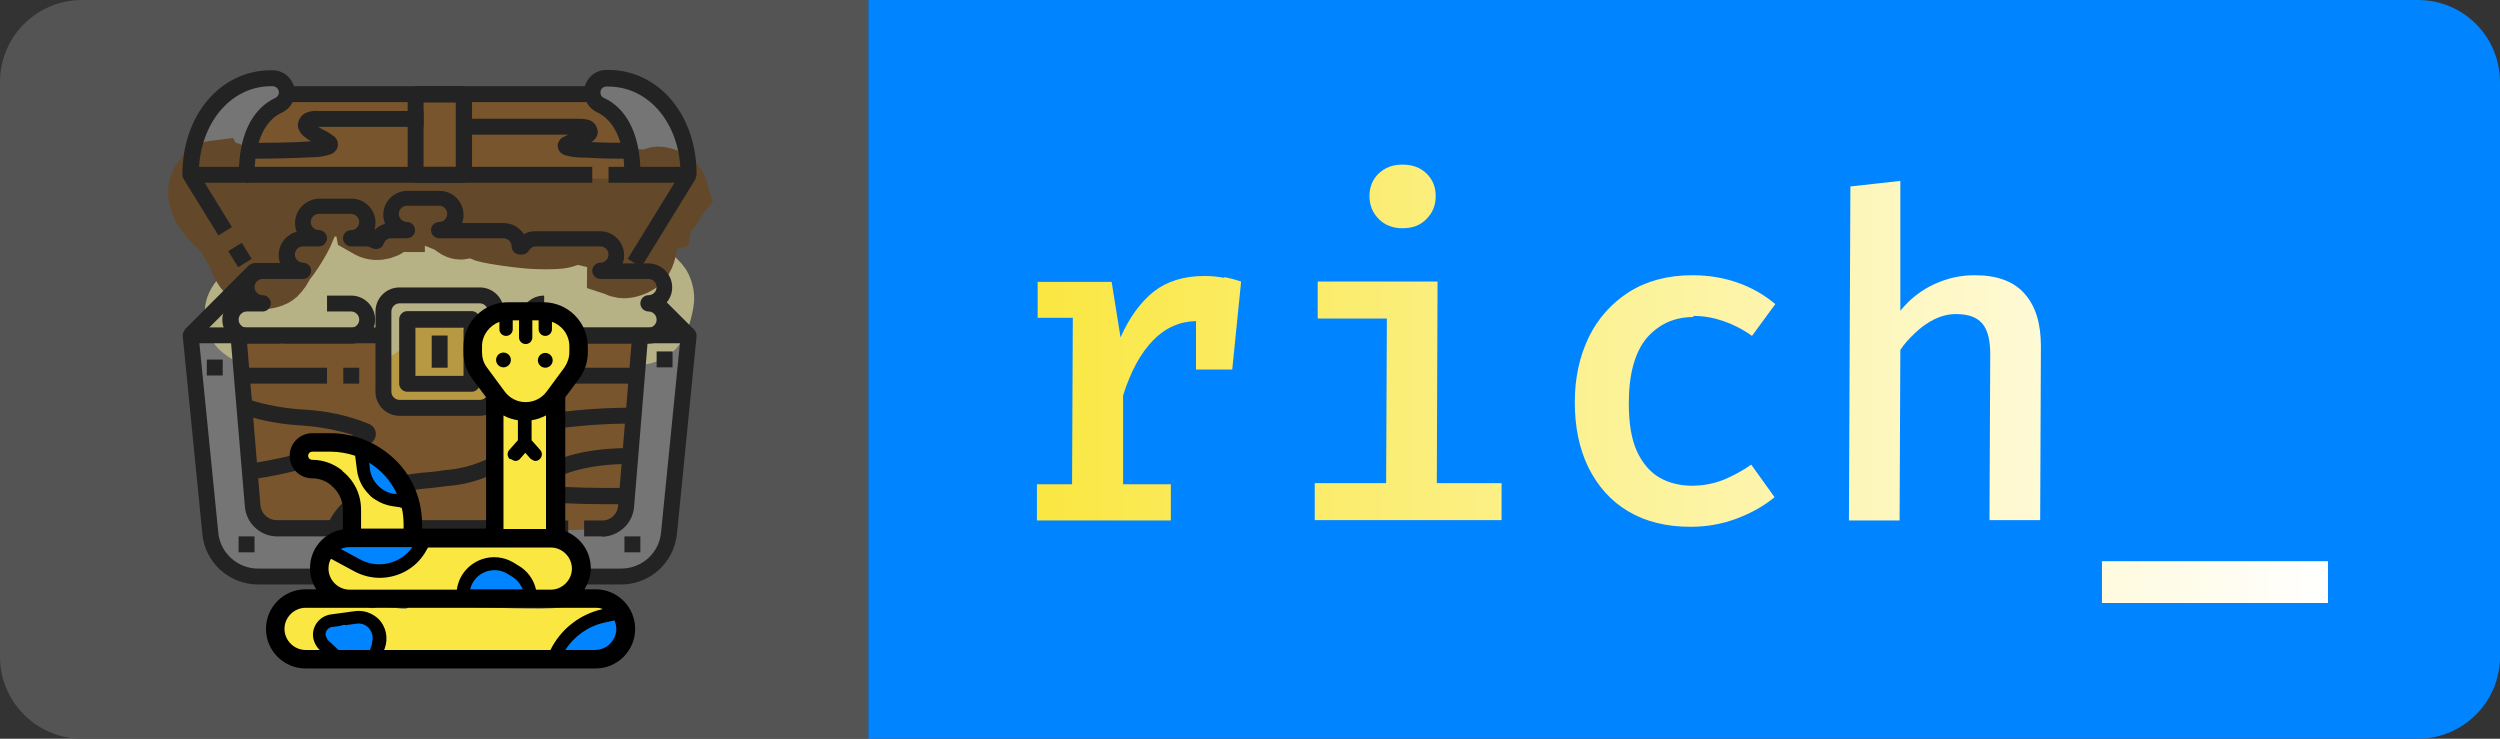 <?xml version="1.0" encoding="UTF-8"?>
<svg id="Layer_1" data-name="Layer 1" xmlns="http://www.w3.org/2000/svg" xmlns:xlink="http://www.w3.org/1999/xlink" viewBox="0 0 67.58 19.97">
  <rect x="0" y="0" width="67.58" height="19.97" fill="#333333" stroke="none"/>
  <defs>
    <style>
      .cls-1 {
        fill: #545454;
      }

      .cls-2 {
        fill: #ffcb37;
      }

      .cls-3 {
        fill: url(#linear-gradient);
      }

      .cls-4 {
        fill: #0084ff;
      }

      .cls-5 {
        fill: #fff6a9;
        stroke: #fff6a9;
      }

      .cls-5, .cls-6 {
        stroke-miterlimit: 3.26;
        stroke-width: 1.63px;
      }

      .cls-7 {
        fill: #925711;
      }

      .cls-8 {
        opacity: .58;
      }

      .cls-9 {
        fill: #fae742;
      }

      .cls-10 {
        fill: #8d8d8d;
      }

      .cls-6 {
        fill: #6e400c;
        stroke: #6e400c;
      }
    </style>
    <linearGradient id="linear-gradient" x1="28.04" y1="10.37" x2="62.93" y2="10.37" gradientUnits="userSpaceOnUse">
      <stop offset="0" stop-color="#fae742"/>
      <stop offset="1" stop-color="#fff"/>
    </linearGradient>
  </defs>
  <path class="cls-4" d="M65.36,0H23.47v19.97h41.89c1.22,0,2.22-.99,2.22-2.22V2.22C67.58.99,66.59,0,65.36,0Z"/>
  <path class="cls-1" d="M2.22,0h21.25v19.97H2.22c-1.22,0-2.22-.99-2.22-2.22V2.22C0,.99.99,0,2.22,0Z"/>
  <g>
    <g class="cls-8">
      <path class="cls-2" d="M11.24,8c.39-.05,1.42-.07,1.77,0,.07.01.12.03.17.04-.04,0-.08-.01-.12-.02-.06,0-.12,0-.18,0,0,0-.01,0-.02,0,.02,0,.05,0,.07.02.03,0,.05.01.08.02.08.03.19.09.25.16.06.07.11.15.13.24.03.09.03.18.02.28,0,.1-.03.22-.07.31-.01.02-.02.04-.03.06.02,0,.04-.02.06-.03-.03.29.1.93.03,1.24-.06.25-.17.49-.32.59-.13.09-.28.05-.5.06-.31.01-.93-.05-1.22-.03-.19.01-.28.11-.41.08-.13-.03-.28-.12-.37-.26-.13-.19-.18-.59-.22-.88-.03-.28-.02-.59,0-.83.02-.19.04-.34.11-.5.07-.15.16-.33.29-.43.13-.09.26-.11.5-.14Z"/>
      <path class="cls-10" d="M6.91,2.07c.17-.04.32-.01.44.04.11.05.22.13.27.24.07.12.1.34.07.48-.02.12-.09.21-.2.31-.14.13-.55.28-.64.35-.04.03-.03.03-.05.06-.05.05-.18.17-.2.27-.02.11.12.22.11.37-.01.19-.11.55-.27.68-.16.13-.5.16-.7.11-.18-.04-.37-.19-.46-.35-.09-.16-.1-.4-.07-.62.03-.24.15-.53.29-.77.16-.26.4-.52.64-.71.23-.19.55-.39.77-.44ZM16.44,1.99c.13,0,.35,0,.55.11.29.16.75.57,1.01.93.25.36.53.94.51,1.25,0,.22-.15.4-.31.49-.18.11-.55.11-.77.07-.18-.03-.36-.08-.46-.2-.11-.13-.16-.39-.15-.55.01-.14.22-.22.18-.37-.06-.22-.76-.58-.92-.81-.1-.14-.13-.24-.11-.37.02-.15.18-.41.27-.49.06-.06.1-.07.18-.07ZM5.66,9.07c.14,0,.47.09.62.25.16.18.2.58.23.83.02.21-.06.31-.03.57.04.38.3,1.13.37,1.6.05.39.04.74.03,1.03,0,.24-.13.47-.07.63.06.15.17.27.38.35.33.12.98.07,1.6.07.76,0,1.85-.1,2.66-.1.72,0,1.27.09,2,.1.83,0,2.24-.18,2.73-.07.05.01.1.03.14.04.02-.1.07-.21.15-.29.06-.07.18-.13.29-.17,0-.04,0-.07.01-.11.05-.25.24-.46.3-.76.07-.37-.02-.9.03-1.33.05-.42.23-.87.27-1.23.03-.31-.06-.6,0-.83.05-.2.19-.4.28-.48.06-.05.09-.06.17-.07.11-.01.32-.01.43.03.1.04.19.09.25.22.09.2.09.67.07,1.03-.03.39-.21.78-.27,1.23-.06.5.02,1.2-.07,1.63-.06.33-.25.56-.3.8-.04.21.06.36,0,.57-.08.26-.35.69-.52.85-.11.11-.19.13-.33.17-.19.04-.57.05-.76,0-.04,0-.07-.02-.1-.03-.31.1-.89.05-1.3.04-.42,0-.78-.09-1.2-.1-.45,0-.87.07-1.43.07-.71,0-1.83-.14-2.56-.13-.6,0-1.05.1-1.56.1-.51,0-1.19,0-1.5-.1-.19-.06-.26-.16-.35-.25-.07-.07-.08-.14-.15-.22-.09-.1-.26-.2-.35-.32-.09-.12-.17-.26-.2-.4-.03-.13,0-.21,0-.4,0-.3.11-.9.07-1.33-.04-.41-.22-.74-.3-1.2-.09-.53-.25-1.47-.17-1.83.05-.21.2-.31.28-.38.06-.05.09-.07.17-.07Z"/>
      <path class="cls-5" d="M11.56,5.47c.1,0,.18-.01.26.01.09.03.2.08.27.15.07.07.11.16.14.25.03.09.02.23.01.29,0,.03-.05.05-.03.07.08.05.92-.06,1.18,0,.17.04.28.15.34.2.02.02.01.04.03.05.04.02.17-.01.25,0,.08.01.09.06.23.08.32.04,1.66-.03,1.96,0,.12.01.13.02.19.05.07.04.15.08.21.17.09.12.11.42.25.51.13.09.38,0,.54.05.16.06.33.2.42.31.07.08.1.16.12.25.02.08.03.15.01.26-.02.14-.09.4-.15.53-.05.1-.09.16-.16.21-.07.06-.15.1-.23.12-.09.02-.18.03-.27.01-.1-.02-.18-.1-.31-.12-.18-.03-.5-.03-.7,0-.17.02-.31.1-.44.12-.11.02-.2.01-.3,0-.1-.01-.17-.06-.29-.08-.16-.03-.44-.06-.6-.05-.12,0-.19.07-.29.07-.11,0-.29-.12-.36-.12-.03,0-.03.01-.05.01-.04,0-.13-.01-.19-.04-.01,0-.02,0-.03-.01,0,0,.01,0,.02,0,.05,0,.1,0,.14,0,.04,0,.06-.01.1-.03.01,0,.03-.01.04-.02-.03,0-.06,0-.09,0-.07,0-.15-.03-.21-.06-.06-.03-.12-.07-.16-.11-.03-.03-.05-.05-.07-.09-.02-.04-.05-.1-.07-.14-.01-.04-.02-.07-.02-.1,0-.04,0-.1,0-.14,0-.03.02-.04,0-.06-.02-.03-.1-.07-.14-.11-.04-.04-.07-.09-.09-.13-.02-.03-.03-.06-.04-.1,0-.02-.01-.04-.02-.07-.01.03-.02.07-.03.11,0,.02,0,.05,0,.07,0,0,0,.01,0,.02-.17-.06-.6-.02-.75-.05-.08-.02-.08-.06-.15-.05-.12,0-.34.16-.56.19-.26.04-.82-.09-.94.01-.08.06.02.2.01.31,0,.11-.03.23-.07.33-.04.09-.1.17-.17.23-.06.05-.14.09-.22.11-.08.02-.17.03-.25.01-.08-.01-.14-.09-.22-.08-.1,0-.13.14-.33.18-.42.09-2.02.09-2.44,0-.2-.04-.26-.12-.34-.18-.06-.05-.08-.11-.11-.18-.03-.08-.05-.18-.04-.26,0-.08.03-.16.07-.23.04-.07.11-.15.17-.2.06-.04.15-.03.2-.08.05-.05.04-.17.08-.24.04-.06.08-.11.14-.16.08-.05.2-.1.33-.12.15-.03.47.05.54-.03.06-.07-.07-.23-.05-.35.02-.12.11-.28.18-.36.06-.07.17-.07.2-.12.03-.06-.02-.14-.01-.21,0-.08.02-.16.05-.23.04-.08.08-.17.16-.24.1-.09.3-.19.44-.23.12-.03.23-.02.34-.01.12.01.27.04.37.08.09.04.17.11.23.17.05.05.07.09.1.15.03.07.04.18.04.26,0,.06-.06.14-.03.17.04.04.18.02.28,0,.11-.02.3-.05.36-.12.05-.07-.02-.19.01-.29.03-.12.11-.29.21-.38.09-.08.2-.13.32-.16.14-.04.35-.03.48-.03Z"/>
      <path class="cls-7" d="M7.02,8.97c.41-.04,2.03.16,2.48.15.21,0,.25-.07.37-.04.12.03.25.12.32.2.06.07.1.15.12.23.02.08.02.18,0,.27-.02.09-.09.18-.1.25,0,.06.03.1.02.15,0,.07-.09.16-.08.25.01.12.05.32.21.42.25.16.96.16,1.4.19.41.03.87.06,1.16.02.21-.03.39-.01.49-.15.13-.16.15-.65.12-.85-.02-.14-.15-.21-.17-.31-.02-.09-.02-.17,0-.25.02-.09.05-.21.14-.28.1-.09.28-.16.45-.19.2-.04.38-.02.68,0,.44.02,1.45.2,1.82.17.21-.02.27-.14.41-.14.13,0,.3.09.4.17.09.08.13.26.16.31.01.02.02,0,.03.03,0,0,0,.01.01.02-.02.03-.03.06-.05.09-.05.12-.06.3-.08.46,0,.12-.02.26-.01.38-.02,0-.03.02-.05.05-.13.3-.21,2.35-.35,2.88-.07.27-.14.36-.23.48-.07.11-.15.18-.24.24-.09.06-.12.09-.31.12-.41.06-1.71.05-2.44.02-.62-.03-1.05-.14-1.66-.15-.71-.02-1.59.06-2.36.06-.75,0-1.81-.02-2.19-.08-.17-.03-.21-.05-.29-.1-.08-.05-.15-.11-.2-.18-.05-.07-.09-.14-.12-.23-.03-.1-.03-.31-.04-.37,0-.02,0-.02,0-.04,0-.02.02-.04.02-.06,0-.01-.02-.03-.02-.04,0-.01,0-.02,0-.04,0-.05-.04-.22-.04-.27,0-.03.02-.04.02-.06,0-.01-.02-.03-.02-.04,0-.01,0-.01,0-.04,0-.08-.02-.33-.02-.56,0-.33.1-.93.06-1.26-.03-.24-.15-.41-.17-.56-.02-.12,0-.24,0-.29,0-.02.02-.02.02-.04,0-.04-.12-.11-.15-.19-.04-.1-.07-.27-.04-.39.03-.13.15-.28.24-.36.08-.07.11-.08.29-.1Z"/>
      <path class="cls-6" d="M5.83,4.61c.09-.01.21,0,.3.02.1.03.16.11.27.13.13.03.28-.02.45-.02.23,0,.57.07.81.07.21,0,.35-.07.55-.08.24-.02.47-.01.82,0,.51.02,1.52.13,2.05.13.38,0,.61-.05.91-.05.29,0,.57.07.84.07.26,0,.38-.05.74-.07.63-.03,2.22-.08,2.91-.05.44.02.74.11.98.1.16,0,.25-.1.37-.08.13.01.29.09.38.17.08.07.11.17.13.26,0,.02.01.04.02.07-.08.1-.15.26-.18.3-.01.01,0,0-.02.02-.03.03-.16.17-.2.24-.03.06-.05.1-.06.15-.04.01-.08.03-.12.05-.12.07-.28.15-.33.26-.05.1.05.25.03.37-.01.11-.05.24-.1.32-.04.07-.08.1-.14.14-.06.04-.16.08-.24.1-.08.02-.15.03-.24,0-.03,0-.05-.02-.08-.03,0-.02.01-.04.02-.06.02-.08.02-.16,0-.24-.02-.08-.04-.17-.1-.24-.07-.08-.18-.17-.29-.21-.08-.03-.18-.04-.28-.03-.03,0-.05-.01-.08-.02-.12-.03-.27-.06-.4-.05-.14,0-.25.08-.42.1-.22.02-.5.02-.81,0-.36-.03-.96-.11-1.21-.18-.15-.05-.18-.14-.29-.15-.12-.02-.28.1-.4.08-.11-.02-.19-.13-.31-.18,0-.02.01-.03.02-.04.03-.09.02-.16,0-.24-.02-.09-.07-.2-.13-.27-.07-.08-.17-.14-.29-.18-.14-.04-.37-.05-.52-.02-.13.02-.25.07-.34.15-.08.08-.15.21-.18.31-.02.08-.02.16,0,.24,0,0,0,.02,0,.03-.01,0-.01-.02-.03-.01-.05.01-.14.15-.24.18-.09.04-.21.06-.32.03-.06-.01-.14-.06-.21-.1-.02-.11-.06-.23-.11-.3-.06-.09-.14-.15-.24-.19-.12-.05-.31-.03-.45-.03-.13,0-.26-.01-.37.02-.1.03-.19.06-.27.13-.04.04-.08.09-.11.14-.02,0-.02,0-.04.02-.01.02-.02.05-.02.09-.01.03-.03.07-.03.1-.01.05-.01.11,0,.16-.09.22-.38.69-.53.85,0,0-.01.01-.02.02-.04.12-.14.25-.21.32-.07.06-.16.08-.24.1-.08.02-.15.02-.24,0-.1-.03-.24-.11-.33-.19-.09-.09-.16-.23-.2-.34-.01-.04-.02-.07-.03-.11-.13-.19-.32-.57-.43-.7-.07-.08-.11-.07-.18-.14-.1-.11-.3-.32-.37-.49-.07-.15-.11-.33-.08-.47.03-.14.15-.32.24-.4.07-.06.14-.07.22-.08Z"/>
      <path class="cls-7" d="M10.98,2.56c1.28-.01,4.04-.16,4.93.08.48.13.46.44.65.65.16.17.25.38.32.55.05.15.1.3.06.44-.04.16-.14.39-.3.49-.05.03-.11.05-.18.07-.3-.02-.63-.02-.81,0-.23-.04-.49-.11-.84-.13-.74-.06-1.89-.07-3.04-.06-1.35.01-3.89.3-4.62.16-.32-.06-.4-.17-.49-.3-.08-.12-.08-.27-.06-.44.02-.22.13-.55.25-.76.1-.18.26-.31.4-.43.13-.11.27-.21.41-.25.14-.04.29-.02.44,0,.16.02.23.08.47.09.47.02,1.43-.15,2.41-.16Z"/>
      <g>
        <path d="M16.79,15.8H6.98c-.78,0-1.44-.59-1.51-1.37l-.53-5.34c-.01-.12.08-.23.19-.24,0,0,.01,0,.02,0h5.21v.43h-4.97l.51,5.11c.05.56.52.98,1.08.98h9.81c.56,0,1.03-.42,1.08-.98l.51-5.11h-4.98v-.43h5.21c.12,0,.22.1.22.22,0,0,0,.02,0,.02l-.53,5.34c-.08.78-.73,1.37-1.51,1.37Z"/>
        <path d="M12.97,11.24h-2.17c-.36,0-.65-.29-.65-.65v-2.17c0-.36.29-.65.65-.65h2.17c.36,0,.65.29.65.65v2.17c0,.36-.29.65-.65.65ZM10.8,8.2c-.12,0-.22.1-.22.22v2.17c0,.12.1.22.22.22h2.17c.12,0,.22-.1.22-.22v-2.17c0-.12-.1-.22-.22-.22h-2.17Z"/>
        <path d="M16.28,14.5h-.49v-.43h.49c.23,0,.41-.17.43-.4l.38-4.62.43.04-.38,4.62c-.04.45-.42.79-.87.8Z"/>
        <rect x="14.93" y="14.07" width=".43" height=".43"/>
        <path d="M14.49,14.5h-7c-.45,0-.83-.35-.87-.8l-.39-4.62.43-.04.38,4.62c.02.22.21.4.43.4h7v.43Z"/>
        <rect x="6.45" y="9.94" width="2.39" height=".43"/>
        <rect x="9.28" y="9.94" width=".43" height=".43"/>
        <rect x="14.06" y="9.94" width="3.26" height=".43"/>
        <path d="M12.75,10.59h-1.74c-.12,0-.22-.1-.22-.22v-1.74c0-.12.1-.22.22-.22h1.74c.12,0,.22.1.22.22v1.74c0,.12-.1.22-.22.22ZM11.23,10.16h1.3v-1.3h-1.3v1.3Z"/>
        <rect x="11.67" y="9.07" width=".43" height=".87"/>
        <rect x="6.45" y="14.5" width=".43" height=".43"/>
        <rect x="16.88" y="14.5" width=".43" height=".43"/>
        <rect x="17.75" y="9.5" width=".43" height=".43"/>
        <rect x="5.59" y="9.72" width=".43" height=".43"/>
        <path d="M9.26,14.36l-.41-.16c.21-.53.73-.97,1.44-1.2.44-.13.89-.21,1.34-.24.13-.01.26-.03.39-.05.54-.04,1.06-.21,1.51-.5.09-.07.31-.26.31-.47v-.02c-.03-.2.1-.4.31-.43.01,0,.03,0,.04,0,.95-.18,1.92-.27,2.89-.27h0v.43h0c-.94,0-1.88.09-2.81.26v.02c-.01.34-.19.65-.48.83-.51.33-1.1.54-1.71.58-.13.02-.27.03-.4.05-.42.03-.85.11-1.25.22-.28.09-.94.36-1.17.94Z"/>
        <path d="M6.7,12.98l-.07-.43c.93-.13,1.84-.36,2.72-.7.07-.03.13-.05.2-.09-.46-.14-.94-.23-1.42-.26-.52-.03-1.03-.12-1.53-.28l.15-.41c.46.14.94.23,1.43.26.61.03,1.2.15,1.77.38.16.05.24.21.2.36-.02.06-.05.11-.1.15-.15.12-.33.22-.52.29-.91.34-1.85.59-2.81.72Z"/>
        <path d="M16.87,13.63c-.77,0-1.37,0-2.15-.06-.26-.01-.46-.24-.45-.5,0-.17.11-.32.26-.4.74-.4,1.5-.56,2.57-.56v.43c-.99,0-1.69.15-2.35.51-.02.01-.04.02-.04.05,0,.02.02.03.04.03.77.06,1.36.06,2.12.06v.43Z"/>
        <path d="M5.3,9.22l-.31-.31,1.74-1.74s.1-.06.15-.06h1.3v.43h-1.21l-1.67,1.67Z"/>
        <rect x="17.97" y="8.02" width=".43" height="1.23" transform="translate(-.78 15.39) rotate(-45)"/>
        <path d="M18.62,4.94h-1.52c-.12,0-.22-.1-.22-.22,0-1.17-.46-1.55-.73-1.68-.22-.1-.36-.31-.36-.55,0-.33.27-.6.6-.6h.05c1.36,0,2.39,1.21,2.39,2.82,0,.12-.1.22-.22.22ZM17.31,4.51h1.08c-.08-1.25-.89-2.17-1.95-2.17h-.05c-.09,0-.16.07-.16.16,0,.07.04.13.1.15.35.16.92.61.98,1.86Z"/>
        <path d="M6.67,4.94h-1.52c-.12,0-.22-.1-.22-.22,0-1.61,1.03-2.82,2.39-2.82h.05c.33,0,.6.27.6.6,0,.24-.14.45-.36.55-.27.12-.73.51-.73,1.68,0,.12-.1.22-.22.22ZM5.38,4.51h1.08c.06-1.25.63-1.7.98-1.86.06-.03.1-.09.1-.15,0-.09-.07-.16-.16-.17,0,0,0,0,0,0h-.05c-1.05,0-1.86.92-1.95,2.17Z"/>
        <rect x="16.45" y="4.51" width=".65" height=".43"/>
        <rect x="6.67" y="4.51" width="9.34" height=".43"/>
        <rect x="7.76" y="2.33" width="8.26" height=".43"/>
        <rect x="16.48" y="5.7" width="2.81" height=".43" transform="translate(3.48 18.05) rotate(-58.41)"/>
        <rect x="6.27" y="6.64" width=".43" height=".51" transform="translate(-2.65 4.42) rotate(-31.61)"/>
        <rect x="5.4" y="4.59" width=".43" height="1.79" transform="translate(-2.04 3.76) rotate(-31.61)"/>
        <path d="M12.54,4.94h-1.3c-.12,0-.22-.1-.22-.22v-2.17c0-.12.1-.22.22-.22h1.3c.12,0,.22.1.22.22v2.17c0,.12-.1.22-.22.22ZM11.45,4.51h.87v-1.74h-.87v1.74Z"/>
        <path d="M17.1,4.29c-.63,0-.74,0-1.3-.03h-.06c-.15,0-.31-.02-.45-.06-.07-.02-.14-.06-.18-.13-.03-.06-.04-.13-.03-.19.03-.08.08-.15.16-.18.04-.02.08-.04.12-.06-.84,0-2.02,0-2.82,0v-.43c.87,0,2.17,0,3.02,0h.04c.09,0,.17,0,.26.02.18.02.3.18.3.36-.02.11-.08.2-.18.25.43.02.57.02,1.13.02v.43Z"/>
        <path d="M6.67,4.29v-.43c.66,0,1.16,0,1.74-.04-.07-.04-.14-.09-.2-.14-.09-.07-.14-.17-.16-.27,0-.18.11-.34.28-.38.09-.03.18-.04.28-.03h.04c.84,0,1.93,0,2.8,0v.43c-.87,0-1.96,0-2.8,0h-.05s.09.05.14.08c.09.04.17.09.25.15.13.07.18.23.12.36-.04.07-.1.13-.17.15-.15.05-.31.08-.47.08-.61.03-1.12.04-1.8.04Z"/>
        <path d="M17.53,9.29h-2.82c-.36,0-.65-.29-.65-.65s.29-.65.65-.65v.43c-.12,0-.22.1-.22.22s.1.22.22.22h2.82c.12,0,.22-.1.22-.22s-.1-.22-.22-.22-.22-.1-.22-.22.1-.22.22-.22.22-.1.22-.22-.1-.22-.22-.22h-1.3c-.12,0-.22-.1-.22-.22s.1-.22.22-.22.22-.1.22-.22-.1-.22-.22-.22h-1.74c-.08,0-.15.04-.19.11-.04.07-.11.11-.19.11h-.06c-.12,0-.22-.1-.22-.22s-.1-.22-.22-.22h-1.74c-.12,0-.22-.1-.22-.22s.1-.22.22-.22.22-.1.22-.22-.1-.22-.22-.22h-.87c-.12,0-.22.1-.22.22s.1.22.22.22.22.1.22.22-.1.22-.22.22h-.43c-.09,0-.17.06-.2.15-.04.11-.16.17-.28.13-.02,0-.03-.01-.05-.02-.04-.02-.08-.04-.12-.04h-.43c-.12,0-.22-.1-.22-.22s.1-.22.22-.22.22-.1.22-.22-.1-.22-.22-.22h-.87c-.12,0-.22.1-.22.22s.1.22.22.22.22.1.22.22-.1.22-.22.22h-.43c-.12,0-.22.1-.22.22s.1.22.22.22.22.1.22.22-.1.22-.22.22h-1.09c-.12,0-.22.1-.22.22s.1.22.22.22.22.1.22.22-.1.22-.22.22h-.43c-.12,0-.22.1-.22.22s.1.22.22.22h.87s.04,0,.05,0c.04,0,.07,0,.11,0,.02,0,.04,0,.05,0h1.74c.12,0,.22-.1.22-.22s-.1-.22-.22-.22h-.65v-.43h.65c.36,0,.65.29.65.65s-.29.65-.65.65h-1.74s-.07,0-.11-.01c-.04,0-.07.01-.11.01h-.87c-.36,0-.65-.29-.65-.65,0-.29.2-.55.48-.63-.13-.33.03-.71.37-.85.08-.03.16-.05.24-.05h.47c-.12-.34.06-.71.4-.83.02,0,.03-.01.05-.01-.13-.33.03-.71.37-.85.08-.03.16-.05.24-.05h.87c.36,0,.65.29.65.65,0,.07-.01.13-.03.2.08-.08.18-.14.29-.17-.03-.08-.05-.16-.05-.24,0-.36.29-.65.65-.65h.87c.36,0,.65.29.65.65,0,.07-.01.15-.04.22h1.12c.22,0,.43.11.55.3.1-.06.21-.08.32-.08h1.74c.36,0,.65.29.65.65,0,.07-.01.15-.04.22h.69c.36,0,.65.29.65.65,0,.16-.06.31-.17.43.24.27.22.68-.05.92-.12.11-.27.17-.43.17Z"/>
      </g>
    </g>
    <g>
      <path class="cls-4" d="M10.13,12.4s.08,0,.12.02c.05.02.11.06.14.11.03.05.03.13.06.18.02.04.05.07.09.11.06.05.21.1.26.17.05.06.06.16.05.23-.01.06-.05.13-.1.17-.05.04-.13.07-.21.07-.09,0-.2-.07-.28-.11-.07-.04-.12-.07-.18-.13-.07-.07-.16-.2-.2-.31-.03-.09-.04-.19-.03-.27.01-.07.05-.13.1-.17.05-.04.12-.06.17-.07ZM9.36,14.51c.08-.02.24-.02.33,0,.08.02.13.1.2.11.06.02.12,0,.19,0,.1,0,.23-.05.34-.06.12,0,.27-.01.37,0,.08,0,.13.02.18.05.05.02.11.06.14.1.03.04.05.08.06.12,0,.04.02.08,0,.13-.02.07-.06.16-.14.22-.09.07-.26.12-.41.15-.16.03-.37.03-.51.02-.1,0-.16,0-.24-.04-.08-.03-.21-.13-.24-.15-.01,0,0-.01-.01-.02-.02-.02-.05-.06-.1-.08-.05-.02-.14,0-.2,0-.05-.02-.1-.05-.13-.09-.04-.05-.07-.13-.07-.2,0-.07.07-.17.11-.21.03-.04.06-.05.11-.06ZM13.21,15.32c.1,0,.26,0,.4.06.17.07.44.24.52.35.05.07.06.14.05.21-.01.07-.07.16-.13.21-.05.04-.14.05-.19.05-.04,0-.05-.02-.11-.03-.14-.01-.63.01-.78,0-.09-.01-.12-.03-.16-.06-.04-.02-.06-.05-.08-.08-.02-.03-.04-.07-.05-.11,0-.04-.01-.09,0-.13.01-.06.04-.12.09-.18.07-.08.23-.18.31-.23.06-.03.08-.04.14-.05ZM16.31,16.63c.11-.02.23-.02.32,0,.06.01.11.03.15.08.04.05.08.15.09.21,0,.05-.02.1-.04.14-.02.04-.07.08-.09.1-.01,0-.03,0-.03,0,0,.01.02.03,0,.06,0,.05-.03.15-.11.22-.12.11-.45.24-.64.29-.16.04-.32.05-.44.03-.09-.02-.17-.07-.21-.13-.04-.05-.06-.13-.05-.2.02-.09.09-.19.18-.29.11-.12.32-.27.48-.36.14-.08.27-.14.4-.16ZM9.52,16.69c.07,0,.11,0,.17.02.09.04.25.15.33.22.06.06.09.12.11.19.02.08.02.18,0,.26,0,.07-.03.13-.06.17-.02.04-.04.07-.08.09-.05.03-.17.05-.23.05-.05,0-.07-.03-.12-.04-.09,0-.31.04-.42.03-.09-.01-.16-.05-.22-.09-.06-.04-.1-.08-.15-.13-.05-.06-.12-.19-.15-.21-.01-.01-.01,0-.02-.01-.02-.02-.05-.07-.07-.11-.01-.04-.02-.09,0-.13.01-.06.07-.15.11-.19.04-.03.08-.05.12-.06.04,0,.08,0,.11,0,.04,0,.06.05.12.06.1,0,.32-.1.43-.11Z"/>
      <path class="cls-9" d="M13.6,8.48c.07-.02.12-.02.19,0,.08.02.2.1.26.15.05.04.05.13.09.14.04,0,.07-.1.13-.14.06-.04.14-.08.21-.1.07-.02.14-.02.22,0,.11.03.29.12.4.19.1.07.16.14.23.23.07.09.16.2.19.32.04.13.04.28.02.43-.03.16-.1.33-.19.48-.09.16-.2.31-.34.44-.15.14-.38.29-.56.35-.15.05-.3.03-.43.02-.11-.01-.2-.05-.29-.1-.09-.05-.16-.11-.25-.22-.13-.16-.36-.53-.45-.7-.05-.1-.07-.15-.08-.24-.02-.11-.04-.25,0-.4.06-.21.28-.59.41-.72.08-.09.16-.11.24-.13ZM13.86,11.04c.1,0,.26.08.37.08.1,0,.18-.09.27-.08.1,0,.25.07.33.15.08.08.12.23.13.33,0,.09-.04.12-.05.24-.02.2,0,.59,0,.94,0,.42.11,1.16.05,1.43-.03.15-.08.21-.17.28-.09.08-.25.12-.38.14-.07.01-.14.02-.21.02.17.04.23.13.34.16.12.03.26-.01.37,0,.08.01.13.03.21.06.09.04.22.12.29.2.07.07.12.16.14.25.03.1.05.22.02.33-.03.12-.14.28-.23.36-.08.06-.16.08-.25.1-.12.02-.29.02-.41,0-.11-.02-.22-.05-.3-.1-.07-.04-.11-.09-.15-.15-.05-.07-.06-.18-.11-.23-.04-.05-.08-.06-.17-.08-.17-.04-.64-.1-.89-.06-.21.03-.42.1-.52.19-.07.07-.04.21-.08.28-.03.06-.07.1-.14.14-.08.04-.21.08-.3.08-.09,0-.15-.1-.27-.1-.18.01-.51.26-.75.32-.22.05-.42.04-.65.02-.25-.02-.54-.08-.78-.16-.24-.08-.57-.26-.66-.33-.03-.03-.02-.04-.04-.06-.02-.02-.03-.03-.06-.06-.03-.04-.11-.13-.13-.21-.02-.07-.02-.15,0-.22.02-.08.06-.17.11-.23.05-.05.11-.09.18-.11.08-.02.18-.04.27-.02.11.03.23.18.35.24.11.05.19.08.33.11.21.04.63.13.86.1.19-.03.35-.12.45-.2.08-.07.1-.18.15-.23.04-.04.07-.04.1-.07.04-.04.06-.11.12-.15.06-.05.16-.08.25-.1.11-.02.28,0,.38,0,.08,0,.12.03.21.02.12-.02.25-.16.46-.19.22-.03.65,0,.97.04-.11-.04-.22-.1-.28-.17-.07-.08-.07-.11-.1-.29-.06-.42-.13-2.18-.05-2.61.04-.2.11-.26.18-.33.06-.06.14-.09.22-.1ZM8.46,12.05c.12-.02.55-.05.75,0,.16.04.31.11.39.22.08.11.05.28.11.45.07.2.19.54.3.68.08.09.16.1.26.14.12.04.3.04.41.1.1.05.2.1.26.18.07.09.12.27.11.37,0,.07-.03.11-.08.15-.07.05-.18.07-.33.08-.22.02-.74,0-.91-.05-.1-.03-.12-.07-.17-.12-.05-.06-.1-.11-.13-.21-.04-.13.03-.35-.02-.53-.05-.2-.25-.45-.3-.61-.04-.11.03-.21-.04-.26-.1-.08-.5.02-.64-.02-.09-.03-.13-.06-.17-.12-.04-.06-.06-.15-.05-.22.01-.07.09-.16.14-.2.03-.02.03-.02.08-.03ZM15.9,16.26c.11,0,.16,0,.22.02.05.02.09.06.12.1.03.05.06.13.05.19-.01.07-.08.18-.14.23-.06.05-.11.07-.21.1-.15.04-.48,0-.63.1-.13.09-.19.38-.23.43-.01.02-.01.01-.02.02-.02.03-.07.1-.12.14-.06.04-.13.08-.22.1-.13.02-.39.01-.51,0-.07,0-.11-.05-.15-.03-.04.01-.03.09-.09.11-.11.05-.35.04-.62.03-.41,0-1.18-.09-1.69-.11-.44-.02-.99.04-1.21-.02-.11-.03-.14-.05-.2-.12-.04-.04-.08-.14-.11-.22.04,0,.07-.02.1-.03.04-.02.06-.05.08-.08.02-.04.05-.09.05-.15,0-.06-.02-.15-.08-.22-.07-.09-.25-.23-.38-.27-.12-.04-.26-.04-.36-.02-.07.01-.12.04-.16.08-.04.04-.07.09-.08.15,0,.04,0,.08.01.13-.04,0-.09,0-.13,0-.17,0-.46-.02-.57.03-.06.03-.07.11-.09.13,0,0-.03,0-.02,0,0,.02.25.1.3.18.05.07.05.17.03.24-.02.06-.06.13-.12.17-.07.04-.23.06-.32.05-.08,0-.14-.07-.21-.08-.07,0-.16.05-.22.03-.06-.02-.12-.06-.17-.12-.06-.08-.12-.27-.14-.38-.02-.09-.04-.15-.02-.24.03-.13.17-.36.28-.45.09-.07.24-.09.3-.1.03,0,.02.01.06.02.16,0,1.04-.09,1.35-.06.2.01.31.09.43.1.09,0,.12-.04.22-.05.16,0,.57.08.7.06.06-.01.04-.05.11-.06.14-.03.41,0,.8,0,.66,0,2.36.09,3.06.05.43-.03.73-.15.92-.16Z"/>
      <path d="M16.09,15.93h-.29c.1-.17.17-.36.17-.57,0-.46-.29-.85-.69-1v-3.62l.38-.51c.15-.21.23-.45.23-.7v-.16c0-.66-.54-1.2-1.2-1.2h-.96c-.66,0-1.2.54-1.2,1.2v.16c0,.26.08.5.23.7l.38.51v3.55h-1.73v-.12c0-.75-.33-1.45-.92-1.91-.44-.35-.99-.55-1.55-.55h-.5c-.33,0-.61.27-.61.61s.27.61.61.61c.18,0,.35.06.49.17l.02.02c.2.16.32.4.32.66v.53c-.51.08-.89.52-.89,1.05,0,.21.06.4.17.57h-.29c-.59,0-1.07.48-1.07,1.07s.48,1.07,1.07,1.07h7.84c.59,0,1.07-.48,1.07-1.07s-.48-1.07-1.07-1.07ZM13.03,9.52v-.16c0-.3.2-.56.47-.66v.2c0,.1.08.18.18.18s.18-.08.18-.18v-.24h.17v.46c0,.1.08.18.18.18s.18-.08.18-.18v-.46h.17v.24c0,.1.08.18.18.18s.18-.08.18-.18v-.2c.27.09.47.35.47.66v.16c0,.15-.05.29-.13.41l-.48.65c-.13.18-.34.29-.57.29s-.44-.11-.57-.29l-.48-.65c-.09-.12-.13-.26-.13-.41ZM13.81,12.41s.08.05.12.05c.05,0,.1-.02.13-.06l.14-.16.14.16s.08.06.13.06c.04,0,.08-.01.12-.05.07-.06.08-.18.01-.25l-.23-.26v-.54c.14-.02.27-.07.39-.13v3.07h-1.15v-3.07c.12.07.26.11.39.13v.54l-.23.26c-.07.07-.06.19.01.25ZM10.18,12.65c.24.19.42.43.55.7h-.09c-.34-.06-.6-.34-.64-.67l-.02-.17c.07.04.14.09.2.14ZM9.26,12.73l-.02-.02c-.23-.18-.51-.28-.8-.28-.06,0-.11-.05-.11-.11s.05-.11.11-.11h.5c.22,0,.45.04.66.11l.05.39c.06.49.45.89.94.97l.27.04c.03.14.05.29.05.45v.12h-1.15v-.51c0-.41-.18-.79-.51-1.05ZM9.44,14.79h1.71c-.32.45-.93.6-1.42.33l-.52-.28c.07-.03.15-.05.23-.05ZM8.94,15.1l.63.34c.22.12.46.18.69.18.49,0,.96-.24,1.23-.68l.08-.14h3.32c.31,0,.57.26.57.57s-.26.57-.57.57h-.4c-.06-.28-.24-.52-.49-.66l-.13-.08c-.26-.15-.57-.18-.85-.08-.36.13-.62.44-.67.82h-2.9c-.31,0-.57-.26-.57-.57,0-.1.02-.19.07-.27ZM14.13,15.93h-1.42c.05-.22.21-.4.43-.48.18-.06.39-.05.56.05l.13.08c.14.08.24.21.3.35ZM10.06,17.4l-.06.17h-.85l-.29-.27s-.06-.09-.06-.15c0-.1.07-.18.17-.2l.66-.09c.12-.02.25.02.33.11.11.11.14.27.09.42ZM14.88,17.57h-4.5l.02-.04c.1-.28.04-.59-.17-.8-.17-.16-.4-.24-.63-.21l-.66.09c-.27.04-.48.27-.48.55,0,.15.07.3.18.41h0s-.38,0-.38,0c-.31,0-.57-.26-.57-.57s.26-.57.57-.57h7.84c.08,0,.15.01.21.04h-.04c-.61.14-1.12.55-1.39,1.1ZM16.09,17.57h-.81c.24-.37.61-.64,1.06-.74l.27-.06c.03.07.05.15.05.23,0,.31-.26.57-.57.57Z"/>
      <path d="M13.81,9.73c0,.11-.09.2-.2.2s-.2-.09-.2-.2.09-.2.2-.2.2.09.2.2Z"/>
      <path d="M14.94,9.74c0,.11-.09.2-.2.2s-.2-.09-.2-.2.09-.2.2-.2.2.09.2.2Z"/>
    </g>
  </g>
  <path class="cls-3" d="M33.1,7.49c.15.03.3.07.45.12l-.24,2.38h-.98v-1.31c-.44.01-.83.18-1.16.52-.34.35-.61.85-.81,1.49v2.4s1.29,0,1.29,0v.98h-3.62v-.98h.95l.02-4.5h-.95v-.97h2l.24,1.5c.24-.54.54-.95.9-1.24.36-.28.82-.42,1.38-.42.19,0,.36.02.52.05ZM38.86,7.61h-3.24v1s1.87,0,1.87,0l-.02,4.45h-1.93v1s5.05,0,5.05,0v-1s-1.75,0-1.75,0l.02-5.45ZM37.91,6.17c.27,0,.49-.08.65-.25.17-.17.25-.37.25-.62,0-.24-.08-.45-.25-.61-.16-.16-.38-.24-.65-.24s-.47.08-.64.24c-.17.16-.25.37-.25.61,0,.24.08.45.25.62.17.17.38.25.64.25ZM56.82,15.17v1.13s6.11,0,6.11,0v-1.13s-6.11,0-6.11,0ZM53.37,7.44c-.37,0-.73.08-1.08.24-.35.16-.66.4-.92.72v-3.51s-1.35.15-1.35.15l-.04,9.03h1.37l.02-4.61c.11-.17.25-.32.41-.47.16-.15.33-.27.51-.36.19-.09.38-.14.58-.14.33,0,.56.08.71.25.15.17.22.45.22.83l-.02,4.49h1.37l.02-4.7c0-.61-.14-1.08-.44-1.42-.3-.34-.75-.5-1.35-.5ZM45.78,8.54c.28,0,.55.05.81.14.26.09.52.22.77.4l.63-.86c-.31-.26-.65-.45-1.02-.58-.37-.13-.78-.2-1.22-.2-.66,0-1.23.15-1.71.45-.47.3-.84.71-1.09,1.22-.25.52-.38,1.1-.38,1.76,0,.67.12,1.26.37,1.77.25.5.6.9,1.07,1.18s1.03.42,1.69.42c.43,0,.84-.07,1.24-.22.4-.15.74-.34,1.03-.58l-.63-.88c-.24.17-.49.3-.75.41-.26.1-.54.16-.84.16-.33,0-.63-.07-.89-.22-.26-.15-.46-.39-.61-.71-.15-.33-.22-.76-.22-1.3,0-.8.17-1.39.49-1.77.33-.37.74-.56,1.25-.56Z"/>
</svg>